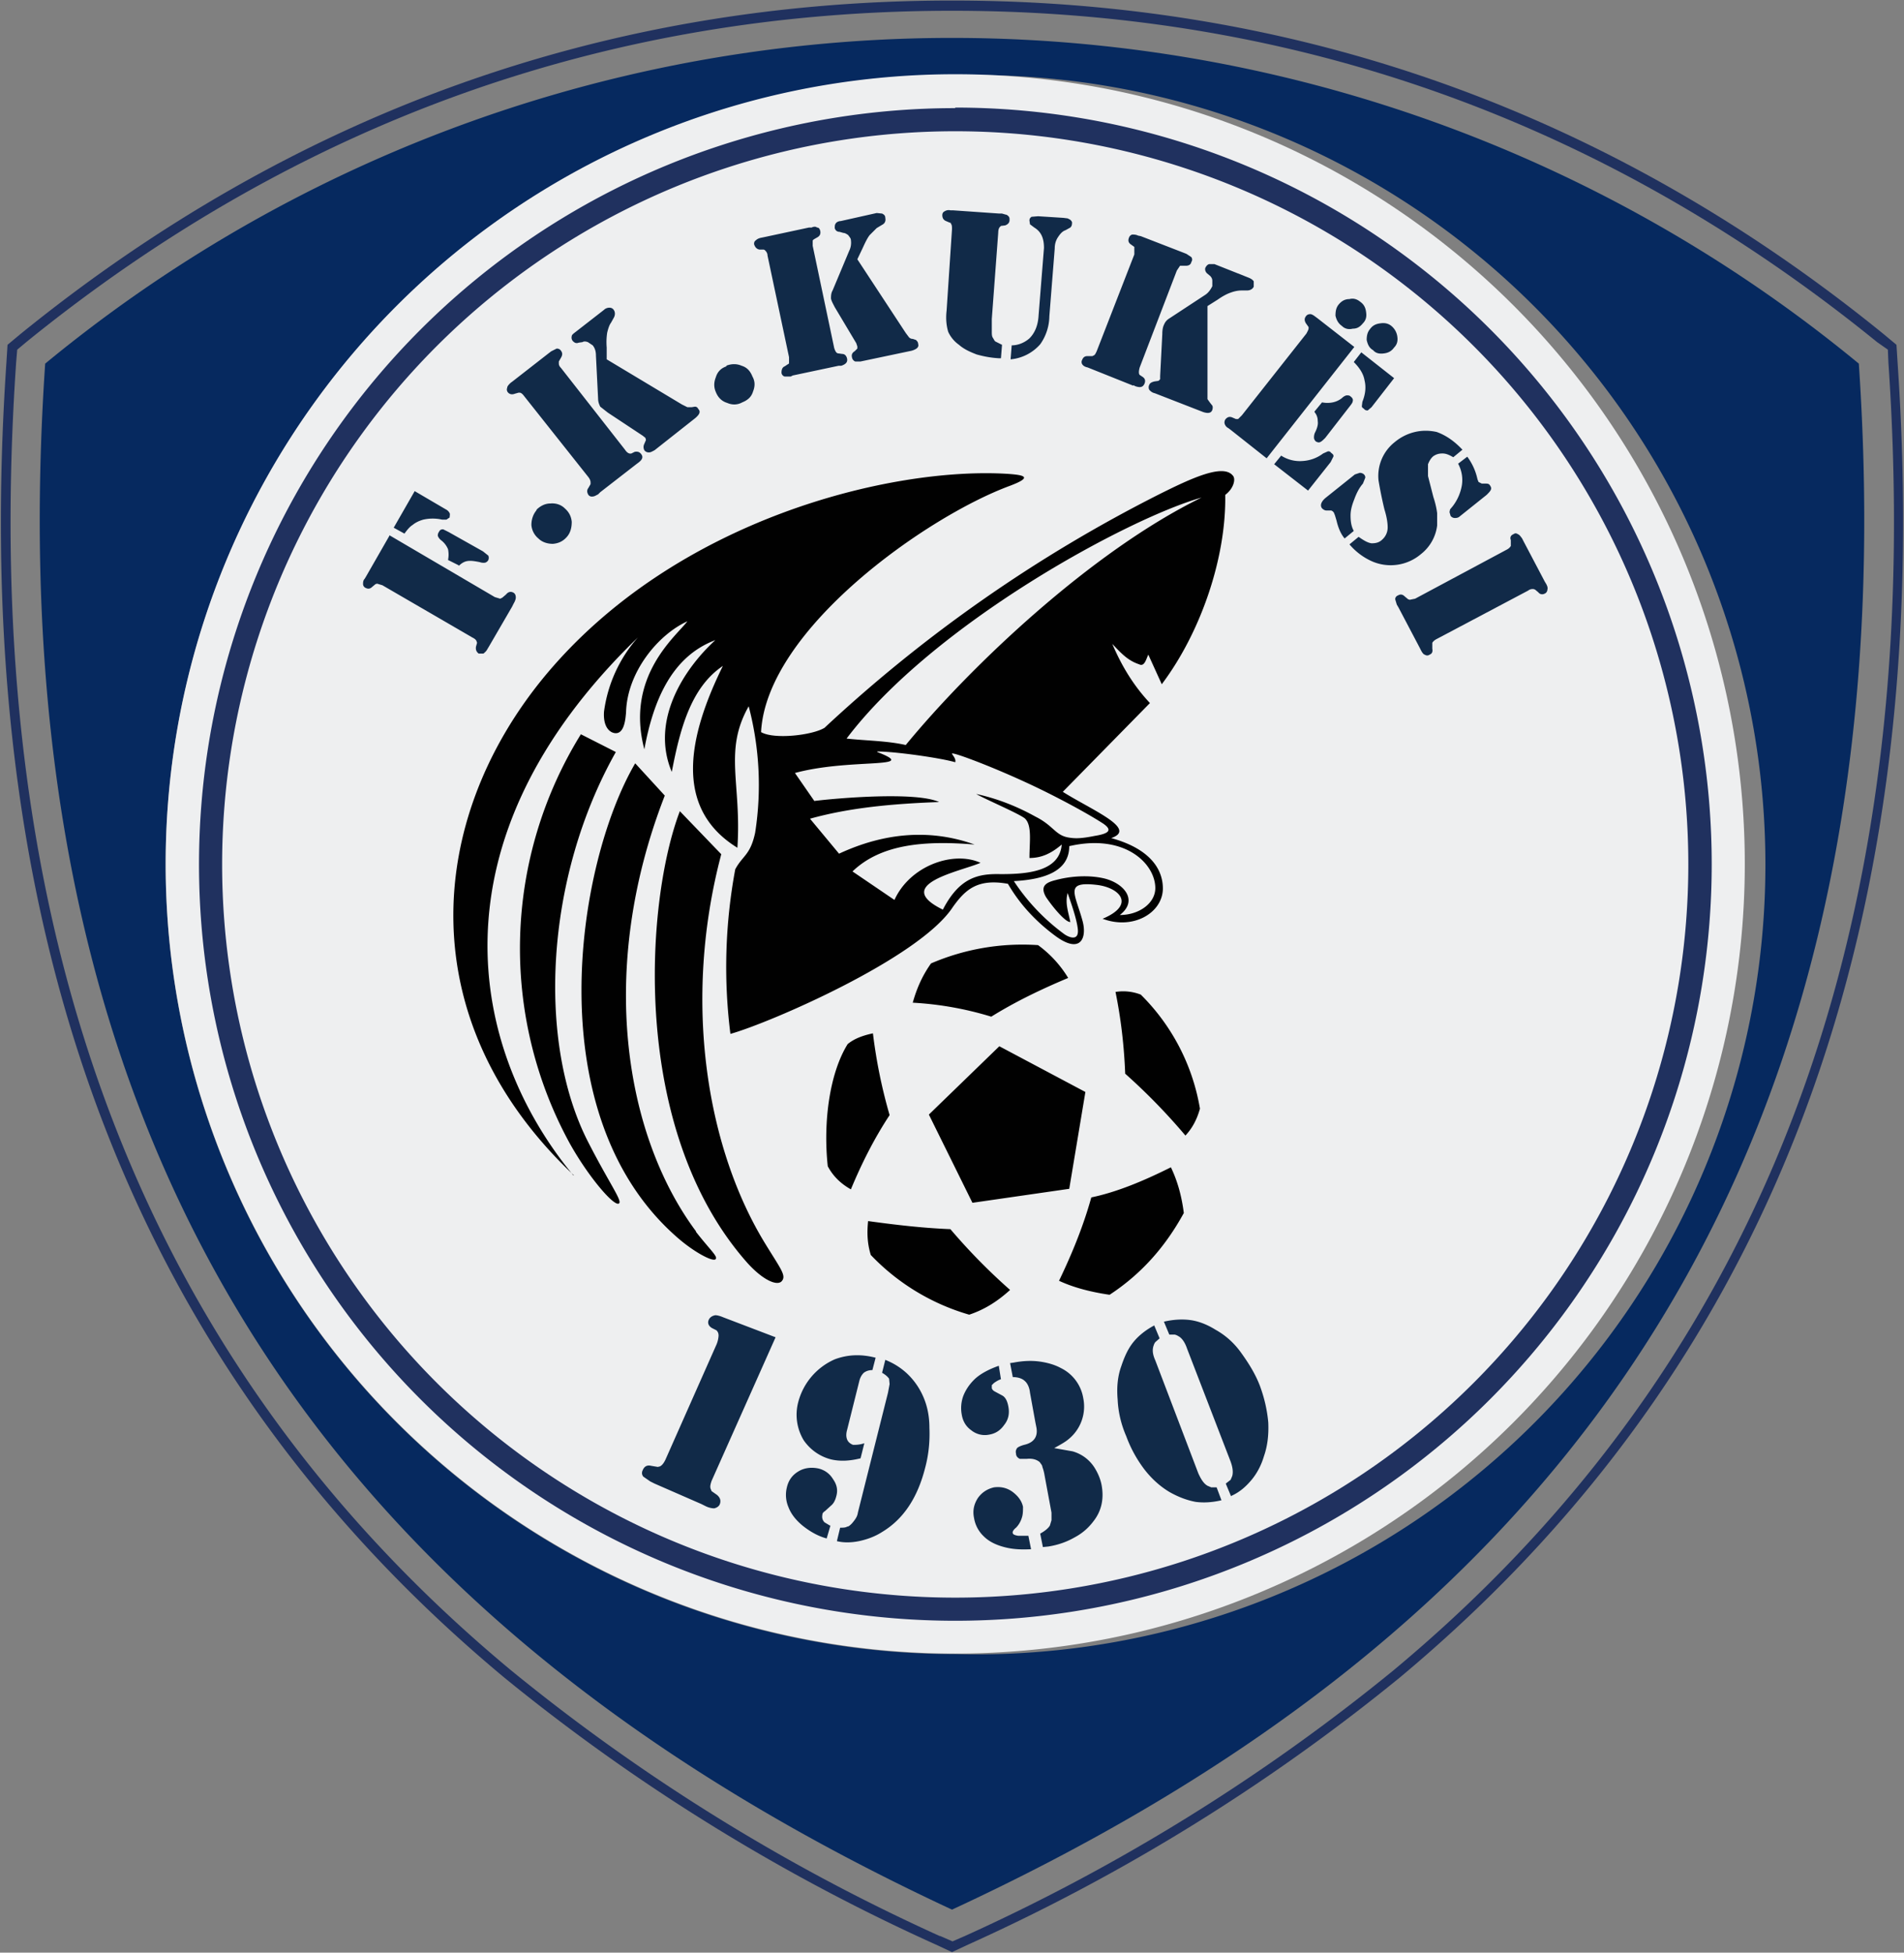 <svg xmlns="http://www.w3.org/2000/svg" width="354" height="363" fill="none"><rect width="100%" height="100%" fill="#808080" stroke="none"/><radialGradient id="a" cx="0" cy="0" r="1" gradientTransform="matrix(125.743 0 0 125.654 177 181.1)" gradientUnits="userSpaceOnUse"><stop offset="0" stop-color="#173b6a"/><stop offset=".8" stop-color="#254a74"/><stop offset="1" stop-color="#06295f"/></radialGradient><path fill="#20315f" fill-rule="evenodd" d="M174 361.5a363.1 363.1 0 0 1-80.2-49.6C18 248.8-5.3 163 1.2 67.3l.2-3.2 2.4-2C54.1 21.3 112.1.1 177 .1s123 21.2 173.2 62l2.4 2 .2 3.2c6.5 95.6-16.9 181.5-92.6 244.6a363.1 363.1 0 0 1-80.2 49.6l-3 1.4-3-1.4zm.7-1.6A361.3 361.3 0 0 1 95 310.5C19.8 248-3.5 162.6 3 67.4l.2-2.4L5 63.5C55 23 112.5 2 177 2s122 21 172 61.6L351 65l.1 2.4c6.5 95.2-16.8 180.5-92 243.1a361.3 361.3 0 0 1-79.7 49.4l-2.3 1-2.3-1z" clip-rule="evenodd"/><path fill="url(#a)" fill-rule="evenodd" d="M177 355C77.8 308.8-2.6 230 8.4 67.6a265 265 0 0 1 337.2 0C356.6 230 276.2 309 177 355zm.6-341a146.8 146.8 0 1 1 0 293.5 146.8 146.8 0 0 1 0-293.6z" clip-rule="evenodd"/><path fill="#eeeff0" d="M177.6 307.4a146.8 146.8 0 1 0 0-293.6 146.8 146.8 0 0 0 0 293.6z"/><path fill="#20315f" fill-rule="evenodd" d="M177.6 20a140.6 140.6 0 1 1 0 281.3 140.6 140.6 0 0 1 0-281.2zm0 4.4a136.3 136.3 0 1 1 0 272.6 136.3 136.3 0 0 1 0-272.6z" clip-rule="evenodd"/><path fill="#010101" fill-rule="evenodd" d="M194.5 166.8c1.5 2.2 3.7 4.7 4.5 4.6-.4-2-1-3.5-.5-5.4.2.7 1.7 4.6 1.9 6.8.2 2.3-1.8 1.4-2.6.8a38.5 38.5 0 0 1-9.3-9.8c5.6-.3 10.3-1.8 10.3-6.5 10.4-2.4 16 3.3 16 7.8 0 2.8-3 5-6.6 5 3.5-2.7.8-5.9-2.9-6.8-3-.7-6.4-.4-9 .3-1.6.4-3.1 1-1.8 3.2zm-31.4-27c8.3 3.2-5 1.1-15.3 3.9l3.6 5.2c4-.5 18.9-1.8 23.2.2-8.3.3-16.5 1-24 3.1l5.4 6.5c8.6-4 17.1-4.6 25.2-1.7-9.6-.8-17.5 0-22.7 5l7.8 5.3c2.9-6.4 11-9.2 16-6.9-3.7 1.6-16.6 4-7 8.7 3.1-6 6.6-6.7 10.7-6.6 4.8 0 11-.4 11.4-5.5-2 1.7-3.8 2.5-6 2.5 0-3 .5-6-.8-7.3-.8-.8-7.6-3.7-9.1-4.6 3.7.8 7.4 2.2 11 4.2 3.4 1.7 3.7 3.5 6.2 3.9 1.2.2 2.3.2 4.8-.3 2.5-.4 3.5-1 1.6-2.3-2.3-1.5-6.8-4-11.5-6.3-8-3.9-16.6-7.1-16.6-6.7 0 .2.8.9.6 1.6-2.7-.8-11.2-2-14.5-2zm2.3 67.5c-2.9 4.4-5.2 9-7.2 13.8-1.8-1-3.3-2.4-4.3-4.3-.9-8.4.4-17.4 3.7-22.7 1.2-1 2.8-1.6 4.7-2a96 96 0 0 0 3.1 15.2zm20.4-12.8l16 8.5-3 18-9 1.3-9 1.3-8.1-16.4zm-1.5-5.5a61 61 0 0 0-14.6-2.6c.7-2.5 1.7-4.9 3.4-7.3a43 43 0 0 1 19.9-3.4 21 21 0 0 1 5.6 6.1c-5 2.1-9.8 4.4-14.3 7.2zm24.9 10.6c-.2-5.2-.8-10.3-1.8-15.2a9 9 0 0 1 4.7.5 38.9 38.9 0 0 1 11 21.2c-.5 1.8-1.3 3.5-2.7 5a113 113 0 0 0-11.2-11.5zm-6.3 23c4.8-1 9.8-3.1 14.8-5.6 1.2 2.5 2 5.3 2.4 8.5-3.5 6.4-8 11.4-13.8 15.2-3.4-.5-6.6-1.3-9.4-2.6 2.4-5 4.5-10.1 6-15.5zm-26.2 5.9c-5.1-.2-10.2-.8-15.3-1.5-.2 2-.2 4 .5 6.3a41 41 0 0 0 18.3 11.1c3-1 5.4-2.6 7.6-4.6a111 111 0 0 1-11.1-11.3zm-34.3 2.9c-10.9-17.6-15.6-45-8.3-72.6l-7.7-8c-6.4 16.8-9.3 59.1 12.4 83.8 3 3.4 5.8 4.6 6.6 3.5.8-1-.3-2.3-3-6.7zm-13-2.5c-13.1-17.6-18.5-48.4-5.8-81l-5.5-6c-11 18.8-18.3 65.6 8 88.3 3 2.6 6.7 4.6 7 3.8.3-.5-1.2-1.8-3.7-5zm-20-16.5c-9.6-18.6-8.1-49.2 5.1-72.6l-6.5-3.3a75.6 75.6 0 0 0-2.1 76c3.5 6.3 8.4 12 9.2 11.2.6-.5-1.8-3.7-5.7-11.3zm59-73.9c12-14.6 34.5-36 55-46-13.5 3.8-49.8 23.4-66 44.8 3.5.4 7.5.4 11 1.2zm-61.8 80c-19.2-23.2-27.3-62 12-100a26 26 0 0 0-6.3 13.8c-.2 3 1.2 4 2.2 4 1.6 0 1.8-2.7 1.9-3.9.2-7.4 5.9-14.4 11.4-16.9-2 2.7-11.6 10.2-8 23.8C121.5 130 125 122 133 119c-5.9 5.4-12.1 15-8.1 24.5 1.5-7.8 3.5-15.7 9.5-19.7-6.4 13-9.3 26.4 2.7 33.8.8-12-2.6-18 2.1-26.3a57.6 57.6 0 0 1 1.2 23.5c-.9 4.2-2.3 4.2-3.7 6.8a99.2 99.2 0 0 0-.9 30.6c7.2-2 35-14 41.3-23.5 2.4-3.4 4.7-5.4 10.3-4.4 2.2 3.8 5.2 7 8.7 9.6 4.8 3.6 6 .5 5.2-2.6-1.4-5.2-3.5-7.5 2.6-6.8 4.3.5 7.3 3.7 1.1 6.3 5.6 2.1 11-1 11.2-5.4.1-3.1-1.6-7.4-9.6-9.6 5-1.7-3.6-5.2-9-8.6l16.2-16.5c-3.1-3.3-5.3-7-7-11 1.7 1.8 2.9 3.1 5 3.8 1 .5 1.3-1 1.7-1.8l2.5 5.5c7.3-9.7 12-23.6 11.8-35.2 1.6-1.2 2-3 1.4-3.6-1.8-2.2-7.5.4-13.7 3.5a268.5 268.5 0 0 0-62.2 43.4c-2.3 1.4-9.4 2.2-11.8.8 1-19.1 30.8-40.1 46.3-45.8 4.5-1.7 2.3-2-.3-2.2-21.6-1.4-62 8.3-86.3 37.7-22 26.7-24.9 64 5.5 92.7z" clip-rule="evenodd"/><g fill="#112a48"><path d="M72.4 99.5L92 111l1 .3.4-.2.7-.6c.4-.5.9-.6 1.4-.3.3.2.4.5.4.9 0 .2-.1.6-.4 1.1l-.3.6-4.3 7.4-.3.5c-.2.4-.5.6-.7.8H89c-.4-.3-.6-.7-.5-1.3l.2-.7-.1-.3c-.1-.3-.4-.5-.8-.7l-16.7-9.7-1-.3-.3.1-.6.5c-.4.4-.8.4-1.2.2a.8.8 0 0 1-.5-.7c0-.3 0-.7.3-1l.3-.5 4.3-7.5zm.8-1.4l3.9-6.8 5.8 3.4c.4.2.6.5.7.7.1.2 0 .5 0 .8l-.6.4h-.8a8 8 0 0 0-3.5 0c-.7.2-1.4.5-2 1-.5.3-1 .9-1.5 1.6l-2-1.1zm12.1 7l-2-1a5 5 0 0 0 0-2 4 4 0 0 0-1.2-1.6c-.4-.3-.6-.6-.7-.9 0-.2 0-.4.2-.7.2-.4.4-.5.8-.5l1 .5 6.4 3.6 1 .8c.1.3.1.5 0 .8a1 1 0 0 1-.6.5 2 2 0 0 1-1-.1c-1-.2-1.7-.3-2.3-.2-.6.1-1.1.4-1.6.9zm14.4-10.3c.7-.7 1.6-1.2 2.6-1.2 1-.1 2 .2 2.7.9.8.7 1.2 1.5 1.3 2.5 0 1-.2 2-.9 2.8-.7.8-1.5 1.2-2.6 1.3-1 0-2-.3-2.7-1a3.6 3.6 0 0 1-1.3-2.5c0-1 .3-2 1-2.8zm18.6-8.5l-6.7 5.2-.4.4c-.4.2-.7.4-1 .4a.8.8 0 0 1-.8-.3c-.3-.5-.3-.9 0-1.3l.4-.7v-.3c0-.3-.1-.6-.4-1L97.5 73.7c-.3-.4-.5-.6-.8-.7h-.3l-.7.2c-.5.2-1 .1-1.3-.3a.8.8 0 0 1-.1-.8c0-.3.3-.6.6-.9l.4-.3 6.8-5.3.4-.3 1-.5c.3 0 .6.1.8.4.3.4.3.8 0 1.3l-.4.7v.3c0 .2 0 .5.4.9l11.9 15.2c.4.6.8.8 1.2.7l.6-.3c.5-.1.9 0 1.2.4.4.5.3 1-.5 1.6zm-5.5-19.5l14 8.4 1 .5h.8l.6-.1c.2 0 .5.1.6.4.5.5.3 1-.5 1.7l-7.6 6c-.4.2-.7.4-1 .4a1 1 0 0 1-.9-.4c-.2-.4-.2-.8 0-1.2l.3-.7-.1-.4-.5-.4-6.5-4.3-1.4-1.1c-.2-.4-.4-.9-.4-1.5l-.4-8c0-.8-.2-1.4-.6-1.9l-.9-.6c-.3-.1-.7-.2-1 0l-.7.1c-.5.2-.8 0-1.1-.3a1 1 0 0 1-.2-.9c0-.2.2-.4.6-.7l5.4-4.2c.3-.3.7-.4 1-.4.3 0 .6.1.8.4.3.4.3 1 0 1.5l-.5.9c-.3.4-.5 1-.7 1.8-.1.6-.2 1.6-.1 2.8zM135 68c1-.4 2-.4 2.9 0 1 .3 1.6 1 2 2 .5.9.5 1.8.1 2.8-.3 1-1 1.6-2 2-.9.5-1.9.5-2.8.1-1-.3-1.7-1-2.1-2-.4-.9-.4-1.8 0-2.8.3-1 1-1.7 2-2zm20.9 0l-8.5 1.8-.4.2h-1.1a.8.8 0 0 1-.6-.7c0-.5.1-1 .6-1.2l.6-.4c.1 0 .2-.1.2-.3v-1l-4-18.9c0-.4-.2-.7-.4-.9a.6.6 0 0 0-.3-.2h-.8c-.5-.1-.8-.4-1-1 0-.2 0-.5.3-.7.2-.2.5-.4 1-.5l.5-.1 8.4-1.8h.5c.4-.2.8-.2 1 0 .4 0 .5.3.6.6.1.5 0 .9-.5 1.2l-.7.4-.2.2v1l4 19c.2.6.4 1 .8 1l.7.1c.5 0 .8.4.9.9.1.6-.2 1-1.1 1.3zm3.5-19.8l9 13.7.6.8c.2.2.4.3.7.3l.6.2c.2.2.4.4.4.7.2.6-.2 1-1.2 1.3l-9.5 2h-1a1 1 0 0 1-.6-.8c-.1-.4 0-.8.5-1.1l.5-.5v-.4l-.2-.6-4-6.7c-.3-.6-.6-1.1-.7-1.6 0-.4 0-1 .3-1.5l3.1-7.4c.3-.6.4-1.3.3-2 0-.3-.3-.6-.5-.9-.3-.2-.6-.4-.9-.4l-.7-.2c-.5 0-.8-.3-.9-.7 0-.4 0-.7.3-1 .1-.1.4-.3.8-.3l6.7-1.5 1 .1c.4.2.6.4.6.8.1.5 0 1-.6 1.3l-1 .6-1.3 1.3c-.4.5-.8 1.3-1.3 2.4zm16.6 9.5l1-15.1c0-.4 0-.8-.2-1 0-.1 0-.2-.2-.2l-.7-.3c-.5-.2-.7-.6-.7-1.1 0-.4.2-.6.4-.7.3-.2.7-.3 1.1-.2h.5l8.6.6h.5l.7.2c.2 0 .4.2.5.3.2.2.2.4.2.7 0 .5-.3.8-.8 1l-.8.1-.2.2c-.2.2-.3.6-.3 1l-1.2 16.1v2.3c0 .5 0 .9.2 1.2.2.3.3.6.5.7l1.2.6-.2 2.5h-.4c-1.7-.1-3-.4-4.1-.7-1.3-.5-2.4-1-3.3-1.8a6 6 0 0 1-2-2.4c-.3-1-.5-2.3-.3-4zm11.9 9l.2-2.5c1.2 0 2.4-.5 3.3-1.3 1-1 1.6-2.4 1.7-4.3l1-12.5c0-1.8-.5-3-1.8-3.8l-.8-.6-.1-.7c0-.3.1-.5.4-.7l1.2-.1 4.7.3.8.1.4.2c.3.2.5.5.4.8 0 .3-.1.5-.3.7l-.9.5c-.6.2-1 .7-1.4 1.3-.4.6-.6 1.3-.6 2.1l-1 12.6a9.2 9.2 0 0 1-1.7 5.2 8.3 8.3 0 0 1-5.5 2.8zm22.8 5l-8-3.2-.5-.2c-.5-.1-.8-.3-1-.6a.8.8 0 0 1 0-.8c.2-.5.5-.7 1-.7h.9l.2-.1c.3-.1.4-.4.6-.8l7-18v-1-.4l-.7-.5c-.4-.3-.5-.7-.3-1.2.1-.3.3-.5.6-.6.3 0 .7 0 1.1.2l.5.1 8 3.1.5.2.9.6c.2.3.2.6 0 .9-.1.5-.5.7-1 .7h-1.1l-.6.9-6.9 18c-.2.7-.2 1.2 0 1.4l.6.4c.4.3.5.7.3 1.2-.3.7-.8.8-1.7.5l-.4-.2zm13.8-14.8v17.3l.5.7.4.5c.1.2.1.5 0 .8-.2.6-.8.7-1.7.4l-9-3.5c-.5-.1-.8-.4-1-.6a1 1 0 0 1 0-1c.1-.3.5-.5 1-.6l.7-.1.3-.3v-.6l.4-7.8c0-.7.1-1.3.3-1.7.2-.5.5-.9 1-1.2l6.7-4.4c.6-.4 1-1 1.3-1.6v-1c0-.4-.2-.7-.4-.9l-.6-.5c-.3-.3-.4-.7-.3-1 .2-.4.4-.6.7-.7h1l6.3 2.5c.5.2.8.4 1 .7v1c-.2.4-.6.7-1.3.7h-1c-.5 0-1.2.1-2 .4-.6.2-1.4.6-2.4 1.3zm27.3 7.6l-16.3 20.7-6.7-5.3-.4-.3c-.4-.2-.6-.5-.7-.8-.1-.3 0-.6.1-.8.4-.5.8-.6 1.3-.4l.7.3h.4l.7-.7 12-15.2c.2-.4.4-.7.4-1v-.2l-.5-.7c-.3-.5-.3-.9 0-1.3.2-.3.5-.4.8-.4.3 0 .6.2 1 .5l.4.3zm1.3 1l6.1 4.8-4.2 5.4-.7.6c-.2 0-.5 0-.7-.3-.3-.2-.4-.3-.4-.5l.1-.8c.6-1.5.7-2.8.4-4-.2-1.2-.9-2.3-2-3.4zm-8.7 11l1.4-1.7a5 5 0 0 0 2 0 4 4 0 0 0 1.7-.8c.3-.3.7-.5.9-.5.3 0 .5 0 .7.2.4.3.5.6.4.9 0 .2-.2.5-.6 1l-4.5 5.8c-.4.4-.7.7-1 .8-.2.1-.5 0-.7-.1a1 1 0 0 1-.4-.7c0-.2 0-.6.2-1 .4-.8.6-1.5.5-2.1 0-.7-.2-1.2-.6-1.7zm-7.5 9.8l1.3-1.6a6.4 6.4 0 0 0 4 1 7 7 0 0 0 3.8-1.4l.9-.4c.2 0 .4 0 .6.3.3.2.5.4.4.7l-.5 1-4.2 5.3zm16-30.2c.7.5 1 1.1 1.1 2 .1.7 0 1.4-.6 2-.5.6-1 1-1.9 1-.8.2-1.5 0-2-.5-.7-.5-1-1.1-1.2-1.9 0-.8.1-1.5.6-2.1.5-.6 1.1-1 2-1 .7-.2 1.4 0 2 .5zm5.8 4.5c.6.5 1 1.2 1.1 2 .1.7 0 1.4-.6 2-.5.7-1.1 1-1.9 1.1-.8.1-1.5 0-2-.6-.7-.4-1-1-1.2-1.9 0-.7.1-1.4.6-2 .5-.7 1.1-1 2-1.1.7-.1 1.4 0 2 .5zm13.2 23l-1.7 1.4c-.7-.4-1.3-.7-2-.7-.6 0-1.1.1-1.7.5-.5.4-.8 1-1 1.5v2.2l1 3.9c.4 1.2.6 2.2.7 3v2.3a8 8 0 0 1-3 5.3 8.7 8.7 0 0 1-9 1.4 11.7 11.7 0 0 1-4.3-3.2l1.7-1.4c1 .7 1.7 1.1 2.4 1.2.7 0 1.4-.1 2-.7a3 3 0 0 0 1-2.3c0-.6-.1-1.7-.6-3.3a77 77 0 0 1-1.1-5.4 8 8 0 0 1 3-7.1c1.2-1 2.5-1.6 3.8-1.9 1.3-.3 2.6-.3 4 0 1.7.6 3.3 1.7 4.8 3.3zm-.8 2.6l1.7-1.3a10.8 10.8 0 0 1 1.9 4.2l.2.5.6.3h.7c.3 0 .6 0 .8.3.2.3.3.5.2.8-.1.3-.4.6-.8 1l-5 4c-.2.2-.5.3-.9.3a1 1 0 0 1-.8-.4l-.2-.7.1-.5.5-.6a8.8 8.8 0 0 0 1.7-3.9c.2-1.3 0-2.7-.7-4zm-19.4 12.5l-1.7 1.4c-.7-.8-1.2-2-1.5-3.3l-.3-1-.2-.5a1 1 0 0 0-.5-.4h-.9c-.3 0-.6-.2-.8-.4-.4-.5-.2-1.2.6-1.9l5.5-4.4.9-.3c.3 0 .6.1.8.3.2.2.3.5.2.7l-.4 1c-.7.8-1.2 1.8-1.6 2.9-.4 1-.7 2-.7 3s.1 2 .6 2.9zm12.3 21.8l-4-7.6-.3-.5-.3-1c0-.3.2-.6.5-.7.5-.3.9-.2 1.3.2l.6.5.3.1 1-.2 17-9.1c.4-.2.6-.4.8-.7v-.3-.8c-.2-.5 0-.9.5-1.1.3-.2.5-.2.8 0 .3.1.5.4.8.8l.2.4 4 7.6.3.5c.2.4.3.7.2 1 0 .3-.2.6-.4.7-.5.3-1 .2-1.3-.2l-.6-.5-.3-.1c-.3 0-.6 0-1 .3l-17 9c-.4.2-.7.5-.8.7v1.1c.1.5 0 .9-.5 1.1-.3.2-.6.2-.9 0-.2 0-.5-.4-.7-.8zM144.2 248.6l-11.9 26.7c-.2.6-.3 1-.2 1.4l.2.5 1 .7c.6.5.8 1.1.5 1.8-.2.4-.6.6-1 .7-.4 0-1-.1-1.6-.4l-.8-.4-8.7-3.8-.8-.4-1.3-.9c-.3-.4-.3-.8-.1-1.2.3-.7.8-1 1.6-.8l1.2.2.4-.1c.4-.2.7-.6 1-1.2l9.4-21.2a5 5 0 0 0 .5-1.9c0-.4-.1-.7-.4-1l-.8-.4c-.7-.4-.9-1-.6-1.6.2-.4.6-.7 1.2-.8.3 0 .8.1 1.5.4zm10.2 35l-.7 2.4c-1.5-.4-3-1.2-4.5-2.4-1.2-1-2.1-2.1-2.6-3.4a5.8 5.8 0 0 1-.3-3.7c.3-1.3 1-2.3 2.2-3 1-.6 2.3-.8 3.7-.5 1.2.3 2.1 1 2.7 2 .7 1 .9 2 .6 3.1-.2.8-.5 1.4-1 1.8l-1.1 1c-.3.2-.5.4-.5.7-.1.5 0 1 .4 1.4l1 .6zm1.2 2.9l.6-2.5c.5 0 1 0 1.3-.2.3 0 .6-.3.9-.6.5-.6 1-1.2 1.1-2l5.6-22.3.3-1.6-.1-1c-.2-.3-.6-.7-1.3-1.1l.6-2.4c1.5.6 2.8 1.4 4 2.5a13 13 0 0 1 2.9 4c.8 1.7 1.3 3.7 1.3 6.1.1 2.4-.1 4.9-.8 7.5-1.4 5.5-4 9.5-8 11.9-1.4.9-2.9 1.4-4.3 1.7-1.5.3-2.9.3-4.1 0zm5.1-18.2l-.7 2.8c-2 .5-3.8.6-5.5.2a8.8 8.8 0 0 1-5.1-3.6 9.2 9.2 0 0 1-1-7 12 12 0 0 1 6.8-8c2.4-.9 4.9-1 7.6-.3l-.6 2.3c-.7 0-1.2.2-1.6.5-.3.3-.6.7-.8 1.4l-2.3 9.2c-.2.7-.2 1.3 0 1.8s.6.8 1.1 1c.5 0 1.2 0 2.1-.3zm68.2 9.9l-1-2.4.9-.7.3-.7c.2-.7.1-1.6-.3-2.7l-8.1-21c-.4-1.2-1-2-1.6-2.3a2 2 0 0 0-.7-.3h-1l-1-2.4c1.7-.4 3.4-.5 4.9-.3 1.5.2 3.1.8 4.7 1.8 1.8 1 3.4 2.4 4.7 4.2s2.6 3.8 3.5 6.1c.9 2.4 1.4 4.7 1.6 6.9.1 2.2-.1 4.3-.8 6.3-.5 1.7-1.3 3.2-2.3 4.4-1 1.2-2.2 2.3-3.8 3zm-1.8.7c-1.7.4-3.3.5-4.8.3-1.6-.3-3.2-.9-4.8-1.8-1.7-1-3.3-2.4-4.7-4.2a23.6 23.6 0 0 1-3.4-6.2c-1-2.3-1.5-4.6-1.6-6.8-.2-2.3 0-4.4.7-6.3.6-1.8 1.3-3.3 2.3-4.5 1-1.2 2.3-2.2 3.8-3l1 2.4-.8.7a2 2 0 0 0-.3.6c-.3.8-.2 1.7.3 2.8l8 21c.5 1.1 1 1.9 1.7 2.3l.7.3h1zm-35.9 6.6l.5 2.5c-2 .1-3.5 0-5-.4s-2.8-1-3.8-2a6 6 0 0 1-1.8-3.4c-.3-1.4 0-2.6.7-3.7.7-1 1.7-1.7 3-2 1.5-.2 2.8.2 3.9 1.2.8.7 1.3 1.5 1.5 2.4 0 .7 0 1.4-.2 2-.2.7-.6 1.4-1.1 1.9-.5.4-.7.8-.6 1 0 .2.3.4 1 .5h1.9zm-5.5-31.6l.4 2.5c-.6.2-1 .5-1.3.7l-.4.4v.5c0 .2.2.5.6.7l1.3.7c.6.3 1 1 1.2 2.2.2 1.2 0 2.3-.8 3.3-.7 1-1.6 1.6-2.8 1.8a4 4 0 0 1-3.3-.8c-1-.7-1.6-1.7-1.8-3-.2-1.1-.1-2.3.3-3.4.4-1 1-2 2-3s2.6-1.9 4.6-2.6zm10.3 15.3l3.4.6a7.1 7.1 0 0 1 4.2 3.2c.6 1 1 2 1.2 3 .5 2.6 0 4.9-1.5 6.8-.9 1.2-2 2.2-3.5 3-1.4.8-3 1.4-4.9 1.7l-1 .1-.5-2.5c.9-.5 1.5-1 1.8-1.5l.3-1v-1.4l-1.3-7a8 8 0 0 0-.4-1.5c0-.3-.3-.6-.5-.9-.6-.5-1.4-.7-2.4-.6h-1.3c-.4-.2-.7-.5-.7-1-.1-.4 0-.7.2-1 .2-.2.6-.4 1.3-.6 1.8-.4 2.6-1.5 2.3-3.2l-.2-1-1-5.5c-.1-1-.5-1.8-1-2.2-.4-.4-1.2-.7-2.2-.7l-.5-2.6.7-.1c1.6-.3 3.1-.4 4.7-.2 1.5.2 2.9.6 4 1.2a7.6 7.6 0 0 1 4.2 5.6 7.8 7.8 0 0 1-2.8 7.7c-.6.5-1.5 1-2.6 1.6z"/></g></svg>